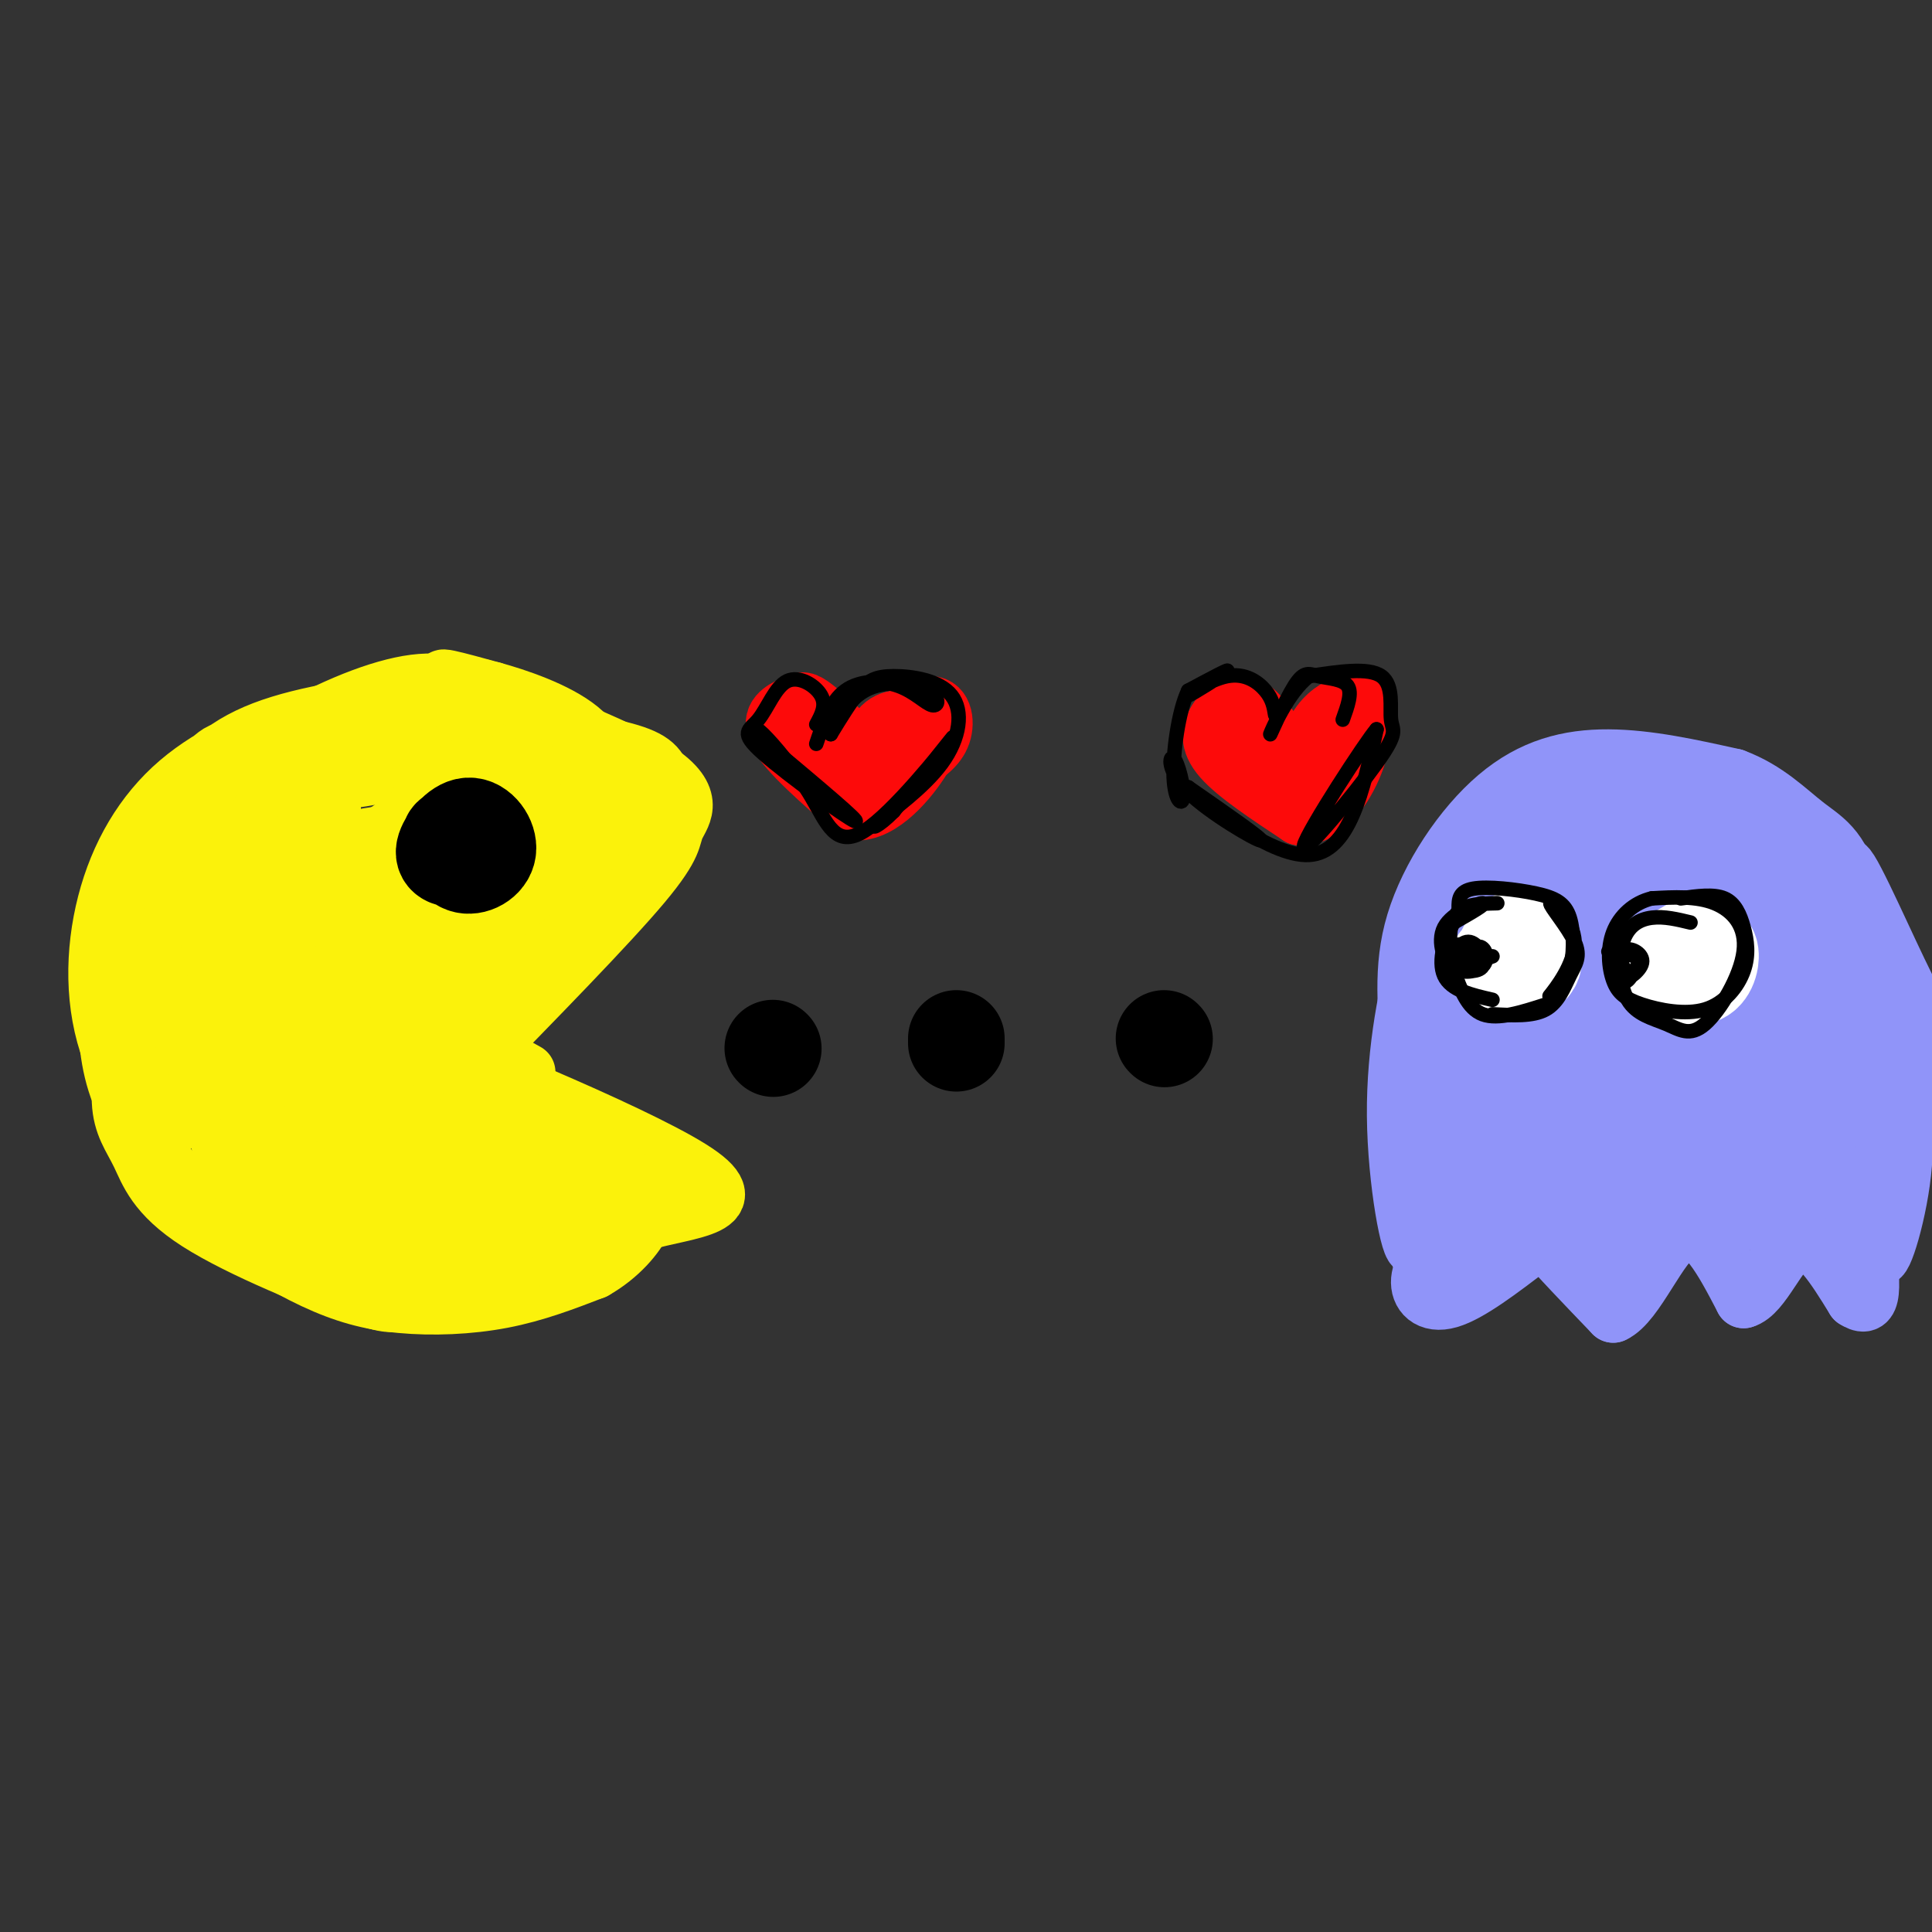 <svg viewBox='0 0 400 400' version='1.1' xmlns='http://www.w3.org/2000/svg' xmlns:xlink='http://www.w3.org/1999/xlink'><rect x="0" y="0" width="400" height="400" fill="#333333" stroke="none"/><g fill='none' stroke='#FBF20B' stroke-width='12' stroke-linecap='round' stroke-linejoin='round'><path d='M83,202c14.222,-11.444 28.444,-22.889 33,-30c4.556,-7.111 -0.556,-9.889 -5,-12c-4.444,-2.111 -8.222,-3.556 -12,-5'/><path d='M99,155c-4.291,-1.100 -9.020,-1.351 -15,0c-5.980,1.351 -13.211,4.303 -18,6c-4.789,1.697 -7.136,2.140 -12,7c-4.864,4.860 -12.245,14.136 -16,19c-3.755,4.864 -3.883,5.314 -5,12c-1.117,6.686 -3.224,19.608 -3,28c0.224,8.392 2.778,12.255 6,16c3.222,3.745 7.111,7.373 11,11'/><path d='M47,254c4.962,3.893 11.866,8.126 18,11c6.134,2.874 11.498,4.389 18,5c6.502,0.611 14.144,0.317 21,-1c6.856,-1.317 12.928,-3.659 19,-6'/><path d='M123,263c5.222,-2.933 8.778,-7.267 10,-10c1.222,-2.733 0.111,-3.867 -1,-5'/><path d='M132,248c-6.417,-6.500 -21.958,-20.250 -30,-28c-8.042,-7.750 -8.583,-9.500 -8,-11c0.583,-1.500 2.292,-2.750 4,-4'/><path d='M98,205c8.278,-7.531 26.971,-24.359 25,-21c-1.971,3.359 -24.608,26.904 -22,25c2.608,-1.904 30.459,-29.258 36,-35c5.541,-5.742 -11.230,10.129 -28,26'/><path d='M109,200c-6.677,6.501 -9.368,9.755 -3,3c6.368,-6.755 21.797,-23.517 28,-30c6.203,-6.483 3.182,-2.688 0,-4c-3.182,-1.313 -6.523,-7.733 -14,-11c-7.477,-3.267 -19.090,-3.380 -20,-4c-0.910,-0.620 8.883,-1.749 15,0c6.117,1.749 8.559,6.374 11,11'/><path d='M126,165c2.131,4.067 1.959,8.734 1,8c-0.959,-0.734 -2.704,-6.870 -6,-11c-3.296,-4.130 -8.142,-6.253 -14,-8c-5.858,-1.747 -12.727,-3.117 -20,-2c-7.273,1.117 -14.949,4.722 -18,7c-3.051,2.278 -1.475,3.229 6,2c7.475,-1.229 20.850,-4.637 22,-6c1.150,-1.363 -9.925,-0.682 -21,0'/><path d='M76,155c-9.290,3.970 -22.015,13.896 -28,18c-5.985,4.104 -5.230,2.388 -6,7c-0.770,4.612 -3.064,15.554 -4,17c-0.936,1.446 -0.513,-6.603 2,-13c2.513,-6.397 7.117,-11.141 11,-15c3.883,-3.859 7.046,-6.832 15,-9c7.954,-2.168 20.699,-3.529 20,-4c-0.699,-0.471 -14.842,-0.050 -25,3c-10.158,3.050 -16.331,8.729 -20,13c-3.669,4.271 -4.835,7.136 -6,10'/><path d='M35,182c-1.813,2.064 -3.347,2.223 -3,11c0.347,8.777 2.573,26.173 3,26c0.427,-0.173 -0.947,-17.914 0,-28c0.947,-10.086 4.215,-12.515 10,-17c5.785,-4.485 14.089,-11.025 23,-15c8.911,-3.975 18.430,-5.385 15,-4c-3.430,1.385 -19.808,5.565 -28,8c-8.192,2.435 -8.198,3.124 -10,6c-1.802,2.876 -5.401,7.938 -9,13'/><path d='M36,182c-2.283,10.767 -3.490,31.183 -4,31c-0.510,-0.183 -0.322,-20.966 4,-33c4.322,-12.034 12.777,-15.318 23,-19c10.223,-3.682 22.214,-7.760 29,-8c6.786,-0.240 8.367,3.360 7,4c-1.367,0.640 -5.684,-1.680 -10,-4'/><path d='M85,153c-4.213,-1.217 -9.744,-2.261 -18,2c-8.256,4.261 -19.237,13.827 -17,13c2.237,-0.827 17.691,-12.048 27,-17c9.309,-4.952 12.473,-3.636 17,-2c4.527,1.636 10.417,3.590 8,4c-2.417,0.410 -13.143,-0.725 -21,0c-7.857,0.725 -12.846,3.311 -18,6c-5.154,2.689 -10.473,5.483 -15,10c-4.527,4.517 -8.264,10.759 -12,17'/><path d='M36,186c-3.798,6.771 -7.294,15.197 -7,24c0.294,8.803 4.377,17.982 6,13c1.623,-4.982 0.785,-24.125 -1,-27c-1.785,-2.875 -4.517,10.517 -6,17c-1.483,6.483 -1.718,6.056 0,9c1.718,2.944 5.389,9.258 5,8c-0.389,-1.258 -4.836,-10.090 -7,-16c-2.164,-5.910 -2.044,-8.899 1,-14c3.044,-5.101 9.013,-12.315 14,-17c4.987,-4.685 8.994,-6.843 13,-9'/><path d='M54,174c4.040,-3.962 7.639,-9.367 3,-1c-4.639,8.367 -17.516,30.506 -22,41c-4.484,10.494 -0.573,9.341 0,13c0.573,3.659 -2.191,12.128 4,1c6.191,-11.128 21.335,-41.854 27,-54c5.665,-12.146 1.849,-5.713 -5,4c-6.849,9.713 -16.733,22.707 -21,29c-4.267,6.293 -2.918,5.887 13,-7c15.918,-12.887 46.405,-38.253 52,-44c5.595,-5.747 -13.703,8.127 -33,22'/><path d='M72,178c-9.269,6.715 -15.942,12.502 -18,15c-2.058,2.498 0.500,1.707 3,2c2.500,0.293 4.944,1.671 16,-6c11.056,-7.671 30.726,-24.389 32,-26c1.274,-1.611 -15.846,11.886 -28,23c-12.154,11.114 -19.342,19.844 -20,23c-0.658,3.156 5.213,0.736 8,0c2.787,-0.736 2.492,0.210 12,-9c9.508,-9.210 28.821,-28.576 28,-29c-0.821,-0.424 -21.777,18.092 -31,28c-9.223,9.908 -6.714,11.206 -5,13c1.714,1.794 2.633,4.084 10,-3c7.367,-7.084 21.184,-23.542 35,-40'/><path d='M114,169c2.423,-5.410 -9.021,1.064 -21,11c-11.979,9.936 -24.495,23.335 -25,25c-0.505,1.665 11.001,-8.402 18,-16c6.999,-7.598 9.493,-12.725 7,-15c-2.493,-2.275 -9.972,-1.696 -15,-1c-5.028,0.696 -7.607,1.509 -13,8c-5.393,6.491 -13.602,18.661 -17,25c-3.398,6.339 -1.986,6.849 -1,9c0.986,2.151 1.547,5.944 4,7c2.453,1.056 6.798,-0.623 10,-3c3.202,-2.377 5.261,-5.451 8,-12c2.739,-6.549 6.160,-16.572 5,-20c-1.160,-3.428 -6.899,-0.260 -11,3c-4.101,3.260 -6.563,6.614 -9,12c-2.437,5.386 -4.849,12.804 -6,19c-1.151,6.196 -1.041,11.168 0,14c1.041,2.832 3.012,3.523 5,2c1.988,-1.523 3.994,-5.262 6,-9'/><path d='M59,228c1.038,-4.128 0.634,-9.949 -1,-14c-1.634,-4.051 -4.496,-6.333 -7,-2c-2.504,4.333 -4.648,15.279 -5,22c-0.352,6.721 1.088,9.215 5,12c3.912,2.785 10.294,5.860 16,6c5.706,0.140 10.735,-2.654 13,-5c2.265,-2.346 1.766,-4.244 -3,-8c-4.766,-3.756 -13.801,-9.369 -20,-11c-6.199,-1.631 -9.564,0.722 -11,3c-1.436,2.278 -0.942,4.482 0,7c0.942,2.518 2.334,5.352 7,9c4.666,3.648 12.606,8.112 20,10c7.394,1.888 14.243,1.199 19,1c4.757,-0.199 7.424,0.090 3,-4c-4.424,-4.090 -15.938,-12.560 -25,-16c-9.062,-3.440 -15.670,-1.849 -19,-1c-3.330,0.849 -3.380,0.957 -3,2c0.380,1.043 1.190,3.022 2,5'/><path d='M50,244c2.872,2.505 9.053,6.267 15,9c5.947,2.733 11.659,4.439 19,5c7.341,0.561 16.310,-0.021 20,-1c3.690,-0.979 2.102,-2.356 2,-4c-0.102,-1.644 1.281,-3.556 -4,-9c-5.281,-5.444 -17.227,-14.419 -26,-19c-8.773,-4.581 -14.372,-4.768 -18,-3c-3.628,1.768 -5.284,5.491 -6,8c-0.716,2.509 -0.492,3.803 6,9c6.492,5.197 19.251,14.297 31,18c11.749,3.703 22.488,2.009 27,-1c4.512,-3.009 2.796,-7.334 2,-11c-0.796,-3.666 -0.674,-6.674 -7,-13c-6.326,-6.326 -19.101,-15.970 -28,-20c-8.899,-4.030 -13.920,-2.447 -18,-1c-4.080,1.447 -7.217,2.759 -5,8c2.217,5.241 9.789,14.411 19,21c9.211,6.589 20.060,10.597 26,12c5.940,1.403 6.970,0.202 8,-1'/><path d='M113,251c1.712,-0.473 1.992,-1.156 -1,-6c-2.992,-4.844 -9.256,-13.849 -19,-23c-9.744,-9.151 -22.968,-18.447 -17,-10c5.968,8.447 31.129,34.636 39,40c7.871,5.364 -1.548,-10.099 -13,-21c-11.452,-10.901 -24.935,-17.242 -28,-16c-3.065,1.242 4.290,10.065 17,19c12.710,8.935 30.774,17.981 30,16c-0.774,-1.981 -20.387,-14.991 -40,-28'/><path d='M81,222c-6.854,-4.233 -3.989,-0.816 -4,-1c-0.011,-0.184 -2.897,-3.971 -2,-8c0.897,-4.029 5.577,-8.301 10,-13c4.423,-4.699 8.588,-9.827 17,-16c8.412,-6.173 21.073,-13.393 19,-10c-2.073,3.393 -18.878,17.398 -22,20c-3.122,2.602 7.439,-6.199 18,-15'/><path d='M117,179c5.310,-3.381 9.583,-4.333 6,-8c-3.583,-3.667 -15.024,-10.048 -14,-10c1.024,0.048 14.512,6.524 28,13'/><path d='M137,174c4.557,0.143 1.949,-6.000 -6,-11c-7.949,-5.000 -21.240,-8.856 -22,-10c-0.760,-1.144 11.012,0.423 18,2c6.988,1.577 9.193,3.165 10,6c0.807,2.835 0.217,6.917 0,7c-0.217,0.083 -0.062,-3.833 -3,-7c-2.938,-3.167 -8.969,-5.583 -15,-8'/><path d='M119,153c-6.656,-3.587 -15.794,-8.555 -27,-7c-11.206,1.555 -24.478,9.633 -27,11c-2.522,1.367 5.706,-3.978 14,-8c8.294,-4.022 16.656,-6.721 24,-5c7.344,1.721 13.672,7.860 20,14'/><path d='M123,158c-0.292,-0.180 -11.022,-7.628 -19,-12c-7.978,-4.372 -13.204,-5.666 -21,-4c-7.796,1.666 -18.162,6.292 -29,13c-10.838,6.708 -22.149,15.498 -12,13c10.149,-2.498 41.757,-16.285 53,-22c11.243,-5.715 2.122,-3.357 -7,-1'/><path d='M88,145c-6.803,0.431 -20.312,2.009 -30,5c-9.688,2.991 -15.557,7.393 -20,15c-4.443,7.607 -7.462,18.417 -9,25c-1.538,6.583 -1.595,8.938 0,13c1.595,4.062 4.841,9.832 5,7c0.159,-2.832 -2.770,-14.267 -4,-20c-1.230,-5.733 -0.763,-5.763 2,-10c2.763,-4.237 7.821,-12.679 16,-19c8.179,-6.321 19.480,-10.520 22,-12c2.520,-1.480 -3.740,-0.240 -10,1'/><path d='M60,150c-5.890,1.768 -15.617,5.689 -23,12c-7.383,6.311 -12.424,15.012 -15,25c-2.576,9.988 -2.689,21.261 1,31c3.689,9.739 11.180,17.942 11,16c-0.180,-1.942 -8.031,-14.029 -11,-22c-2.969,-7.971 -1.055,-11.827 -1,-14c0.055,-2.173 -1.748,-2.665 3,-10c4.748,-7.335 16.048,-21.513 20,-28c3.952,-6.487 0.558,-5.282 -4,0c-4.558,5.282 -10.279,14.641 -16,24'/><path d='M25,184c-3.218,8.428 -3.263,17.499 -3,25c0.263,7.501 0.833,13.433 4,20c3.167,6.567 8.929,13.768 13,18c4.071,4.232 6.449,5.495 9,6c2.551,0.505 5.276,0.253 8,0'/><path d='M28,208c-1.609,7.514 -3.217,15.027 -3,20c0.217,4.973 2.260,7.404 4,11c1.740,3.596 3.178,8.356 12,14c8.822,5.644 25.029,12.174 33,15c7.971,2.826 7.706,1.950 13,0c5.294,-1.950 16.147,-4.975 27,-8'/><path d='M114,260c5.319,-0.727 5.116,1.455 10,-3c4.884,-4.455 14.853,-15.545 16,-16c1.147,-0.455 -6.530,9.727 -12,15c-5.470,5.273 -8.735,5.636 -12,6'/><path d='M116,262c0.338,-0.915 7.183,-6.204 17,-9c9.817,-2.796 22.604,-3.099 10,-11c-12.604,-7.901 -50.601,-23.400 -61,-27c-10.399,-3.600 6.801,4.700 24,13'/><path d='M106,228c12.250,8.012 30.875,21.542 28,19c-2.875,-2.542 -27.250,-21.155 -35,-28c-7.750,-6.845 1.125,-1.923 10,3'/><path d='M96,222c15.024,-15.351 30.048,-30.702 37,-39c6.952,-8.298 5.833,-9.544 7,-12c1.167,-2.456 4.622,-6.123 -5,-12c-9.622,-5.877 -32.321,-13.965 -40,-17c-7.679,-3.035 -0.340,-1.018 7,1'/><path d='M102,143c4.778,1.311 13.222,4.089 18,8c4.778,3.911 5.889,8.956 7,14'/></g>
<g fill='none' stroke='#FD0A0A' stroke-width='12' stroke-linecap='round' stroke-linejoin='round'><path d='M176,153c-3.113,-2.875 -6.226,-5.750 -8,-7c-1.774,-1.250 -2.208,-0.875 -4,0c-1.792,0.875 -4.940,2.250 -3,6c1.940,3.750 8.970,9.875 16,16'/><path d='M177,168c5.534,0.373 11.370,-6.694 14,-11c2.630,-4.306 2.054,-5.852 0,-7c-2.054,-1.148 -5.587,-1.900 -8,0c-2.413,1.900 -3.707,6.450 -5,11'/><path d='M178,161c-0.981,0.965 -0.933,-2.123 2,-6c2.933,-3.877 8.751,-8.544 12,-9c3.249,-0.456 3.928,3.298 3,6c-0.928,2.702 -3.464,4.351 -6,6'/><path d='M266,155c-2.768,-3.976 -5.536,-7.952 -8,-9c-2.464,-1.048 -4.625,0.833 -6,3c-1.375,2.167 -1.964,4.619 1,8c2.964,3.381 9.482,7.690 16,12'/><path d='M269,169c4.803,0.290 8.812,-4.986 11,-10c2.188,-5.014 2.556,-9.767 2,-12c-0.556,-2.233 -2.034,-1.947 -4,-1c-1.966,0.947 -4.419,2.556 -6,6c-1.581,3.444 -2.291,8.722 -3,14'/><path d='M269,166c-0.751,1.136 -1.129,-3.026 1,-7c2.129,-3.974 6.766,-7.762 9,-8c2.234,-0.238 2.067,3.075 1,6c-1.067,2.925 -3.033,5.463 -5,8'/></g>
<g fill='none' stroke='#9094F9' stroke-width='12' stroke-linecap='round' stroke-linejoin='round'><path d='M306,263c-2.000,-2.500 -4.000,-5.000 -5,-13c-1.000,-8.000 -1.000,-21.500 -1,-35'/><path d='M300,215c0.821,-9.583 3.375,-16.042 6,-22c2.625,-5.958 5.321,-11.417 10,-16c4.679,-4.583 11.339,-8.292 18,-12'/><path d='M334,165c6.250,-2.298 12.875,-2.042 17,-2c4.125,0.042 5.750,-0.131 10,5c4.250,5.131 11.125,15.565 18,26'/><path d='M379,194c4.012,4.000 5.042,1.000 5,14c-0.042,13.000 -1.155,42.000 -1,51c0.155,9.000 1.577,-2.000 3,-13'/><path d='M386,246c0.000,-11.333 -1.500,-33.167 -5,-46c-3.500,-12.833 -9.000,-16.667 -13,-20c-4.000,-3.333 -6.500,-6.167 -10,-9c-3.500,-2.833 -8.000,-5.667 -15,-6c-7.000,-0.333 -16.500,1.833 -26,4'/><path d='M317,169c-7.033,2.560 -11.617,6.959 -15,11c-3.383,4.041 -5.567,7.722 -8,16c-2.433,8.278 -5.117,21.152 -5,35c0.117,13.848 3.033,28.671 4,27c0.967,-1.671 -0.017,-19.835 -1,-38'/><path d='M292,220c-0.675,-11.011 -1.861,-19.539 1,-29c2.861,-9.461 9.770,-19.855 17,-26c7.230,-6.145 14.780,-8.041 23,-8c8.220,0.041 17.110,2.021 26,4'/><path d='M359,161c6.857,2.548 11.000,6.917 15,10c4.000,3.083 7.857,4.881 10,16c2.143,11.119 2.571,31.560 3,52'/><path d='M387,239c0.167,11.333 -0.917,13.667 -2,16'/><path d='M297,256c-1.683,0.802 -3.366,1.603 -3,4c0.366,2.397 2.780,6.388 4,6c1.220,-0.388 1.244,-5.156 0,-6c-1.244,-0.844 -3.758,2.234 -4,5c-0.242,2.766 1.788,5.219 6,4c4.212,-1.219 10.606,-6.109 17,-11'/><path d='M317,258c2.689,-2.600 0.911,-3.600 3,-1c2.089,2.600 8.044,8.800 14,15'/><path d='M334,272c4.711,-2.067 9.489,-14.733 14,-17c4.511,-2.267 8.756,5.867 13,14'/><path d='M361,269c3.933,-1.022 7.267,-10.578 11,-12c3.733,-1.422 7.867,5.289 12,12'/><path d='M384,269c2.972,1.911 4.401,0.689 2,-14c-2.401,-14.689 -8.633,-42.844 -9,-49c-0.367,-6.156 5.132,9.689 7,23c1.868,13.311 0.105,24.089 0,24c-0.105,-0.089 1.447,-11.044 3,-22'/><path d='M387,231c0.816,-7.776 1.356,-16.216 -1,-23c-2.356,-6.784 -7.609,-11.913 -7,-11c0.609,0.913 7.080,7.866 10,12c2.920,4.134 2.288,5.448 3,10c0.712,4.552 2.769,12.341 2,22c-0.769,9.659 -4.362,21.188 -5,19c-0.638,-2.188 1.681,-18.094 4,-34'/><path d='M393,226c-2.451,-16.801 -10.578,-41.805 -11,-46c-0.422,-4.195 6.862,12.417 11,21c4.138,8.583 5.130,9.136 3,21c-2.130,11.864 -7.381,35.040 -8,38c-0.619,2.960 3.395,-14.297 2,-30c-1.395,-15.703 -8.197,-29.851 -15,-44'/><path d='M375,186c-4.167,-7.856 -7.085,-5.497 -9,-2c-1.915,3.497 -2.828,8.132 -1,19c1.828,10.868 6.395,27.969 9,34c2.605,6.031 3.248,0.990 4,-7c0.752,-7.990 1.615,-18.931 1,-27c-0.615,-8.069 -2.706,-13.267 -5,-15c-2.294,-1.733 -4.789,-0.002 -7,8c-2.211,8.002 -4.137,22.274 -4,32c0.137,9.726 2.336,14.907 4,19c1.664,4.093 2.791,7.100 5,3c2.209,-4.100 5.499,-15.305 5,-29c-0.499,-13.695 -4.788,-29.879 -9,-36c-4.212,-6.121 -8.346,-2.177 -11,2c-2.654,4.177 -3.827,8.589 -5,13'/><path d='M352,200c-1.147,7.129 -1.516,18.450 0,31c1.516,12.550 4.915,26.328 8,22c3.085,-4.328 5.856,-26.763 7,-38c1.144,-11.237 0.660,-11.275 -2,-16c-2.660,-4.725 -7.497,-14.137 -10,-18c-2.503,-3.863 -2.673,-2.177 -4,-1c-1.327,1.177 -3.812,1.844 -5,5c-1.188,3.156 -1.081,8.799 -1,15c0.081,6.201 0.134,12.959 3,24c2.866,11.041 8.544,26.366 12,25c3.456,-1.366 4.688,-19.421 4,-32c-0.688,-12.579 -3.298,-19.681 -6,-25c-2.702,-5.319 -5.497,-8.855 -9,-12c-3.503,-3.145 -7.715,-5.899 -10,2c-2.285,7.899 -2.642,26.449 -3,45'/><path d='M336,227c-0.161,9.569 0.935,10.991 3,13c2.065,2.009 5.098,4.605 8,3c2.902,-1.605 5.672,-7.410 7,-15c1.328,-7.590 1.214,-16.964 1,-23c-0.214,-6.036 -0.529,-8.732 -3,-13c-2.471,-4.268 -7.098,-10.107 -10,-12c-2.902,-1.893 -4.078,0.159 -6,2c-1.922,1.841 -4.590,3.472 -7,11c-2.410,7.528 -4.562,20.953 -6,29c-1.438,8.047 -2.161,10.717 0,16c2.161,5.283 7.205,13.180 11,15c3.795,1.820 6.339,-2.437 9,-12c2.661,-9.563 5.437,-24.434 6,-35c0.563,-10.566 -1.087,-16.829 -3,-21c-1.913,-4.171 -4.090,-6.250 -7,-7c-2.910,-0.750 -6.553,-0.170 -10,3c-3.447,3.170 -6.697,8.930 -9,19c-2.303,10.070 -3.658,24.448 -3,33c0.658,8.552 3.329,11.276 6,14'/><path d='M323,247c2.166,2.393 4.580,1.374 6,0c1.420,-1.374 1.844,-3.104 4,-9c2.156,-5.896 6.042,-15.956 8,-23c1.958,-7.044 1.987,-11.070 1,-17c-0.987,-5.930 -2.992,-13.764 -7,-18c-4.008,-4.236 -10.021,-4.876 -16,0c-5.979,4.876 -11.926,15.267 -15,23c-3.074,7.733 -3.277,12.809 -3,20c0.277,7.191 1.033,16.497 3,21c1.967,4.503 5.145,4.203 7,5c1.855,0.797 2.389,2.692 6,-2c3.611,-4.692 10.301,-15.971 13,-27c2.699,-11.029 1.407,-21.807 0,-29c-1.407,-7.193 -2.928,-10.799 -6,-11c-3.072,-0.201 -7.696,3.004 -12,16c-4.304,12.996 -8.288,35.782 -9,45c-0.712,9.218 1.847,4.866 4,4c2.153,-0.866 3.901,1.752 8,0c4.099,-1.752 10.550,-7.876 17,-14'/><path d='M332,231c6.455,-9.326 14.094,-25.639 17,-36c2.906,-10.361 1.081,-14.768 0,-17c-1.081,-2.232 -1.416,-2.288 -6,-1c-4.584,1.288 -13.417,3.920 -20,8c-6.583,4.080 -10.917,9.610 -14,16c-3.083,6.390 -4.916,13.642 -5,21c-0.084,7.358 1.580,14.822 5,20c3.420,5.178 8.594,8.070 15,5c6.406,-3.070 14.043,-12.103 17,-21c2.957,-8.897 1.235,-17.656 -2,-23c-3.235,-5.344 -7.983,-7.271 -11,-9c-3.017,-1.729 -4.304,-3.261 -8,1c-3.696,4.261 -9.800,14.313 -13,21c-3.200,6.687 -3.497,10.009 -4,16c-0.503,5.991 -1.212,14.651 1,20c2.212,5.349 7.346,7.385 12,5c4.654,-2.385 8.827,-9.193 13,-16'/><path d='M329,241c1.903,-3.075 0.160,-2.764 -1,-3c-1.160,-0.236 -1.739,-1.019 -8,0c-6.261,1.019 -18.206,3.840 -14,5c4.206,1.160 24.564,0.660 33,1c8.436,0.340 4.951,1.519 3,5c-1.951,3.481 -2.367,9.264 -3,11c-0.633,1.736 -1.483,-0.573 -3,3c-1.517,3.573 -3.701,13.030 -2,-3c1.701,-16.030 7.286,-57.548 8,-73c0.714,-15.452 -3.444,-4.839 -6,0c-2.556,4.839 -3.510,3.905 -5,6c-1.490,2.095 -3.517,7.218 -5,14c-1.483,6.782 -2.424,15.223 -2,20c0.424,4.777 2.212,5.888 4,7'/><path d='M328,234c1.220,1.355 2.270,1.244 5,0c2.730,-1.244 7.140,-3.621 12,-12c4.860,-8.379 10.172,-22.760 11,-32c0.828,-9.240 -2.826,-13.340 -6,-15c-3.174,-1.660 -5.866,-0.880 -8,-1c-2.134,-0.120 -3.708,-1.141 -9,2c-5.292,3.141 -14.303,10.445 -19,18c-4.697,7.555 -5.082,15.363 -5,22c0.082,6.637 0.631,12.105 2,17c1.369,4.895 3.560,9.218 6,12c2.440,2.782 5.130,4.024 8,4c2.870,-0.024 5.920,-1.315 8,-2c2.080,-0.685 3.190,-0.763 6,-6c2.810,-5.237 7.321,-15.634 10,-26c2.679,-10.366 3.525,-20.703 2,-28c-1.525,-7.297 -5.422,-11.555 -8,-14c-2.578,-2.445 -3.839,-3.079 -7,-4c-3.161,-0.921 -8.223,-2.131 -13,5c-4.777,7.131 -9.270,22.602 -11,31c-1.730,8.398 -0.696,9.723 1,15c1.696,5.277 4.056,14.508 7,18c2.944,3.492 6.472,1.246 10,-1'/><path d='M330,237c4.175,-5.199 9.613,-17.696 12,-26c2.387,-8.304 1.722,-12.414 -1,-16c-2.722,-3.586 -7.500,-6.647 -12,-6c-4.500,0.647 -8.722,5.001 -12,7c-3.278,1.999 -5.612,1.641 -7,11c-1.388,9.359 -1.831,28.433 -1,37c0.831,8.567 2.935,6.627 6,7c3.065,0.373 7.089,3.061 13,0c5.911,-3.061 13.709,-11.870 17,-21c3.291,-9.130 2.076,-18.580 -1,-24c-3.076,-5.420 -8.014,-6.809 -11,-8c-2.986,-1.191 -4.019,-2.185 -7,3c-2.981,5.185 -7.909,16.548 -10,24c-2.091,7.452 -1.345,10.994 0,16c1.345,5.006 3.288,11.475 6,14c2.712,2.525 6.194,1.105 10,-3c3.806,-4.105 7.938,-10.894 10,-15c2.062,-4.106 2.055,-5.529 1,-11c-1.055,-5.471 -3.159,-14.992 -6,-17c-2.841,-2.008 -6.421,3.496 -10,9'/><path d='M327,218c-2.712,6.282 -4.492,17.487 -5,24c-0.508,6.513 0.256,8.333 3,6c2.744,-2.333 7.470,-8.821 10,-16c2.530,-7.179 2.866,-15.051 2,-17c-0.866,-1.949 -2.933,2.026 -5,6'/></g>
<g fill='none' stroke='#FFFFFF' stroke-width='20' stroke-linecap='round' stroke-linejoin='round'><path d='M316,196c-3.349,1.467 -6.699,2.935 -6,4c0.699,1.065 5.445,1.729 7,0c1.555,-1.729 -0.081,-5.850 -2,-6c-1.919,-0.150 -4.120,3.671 -4,5c0.120,1.329 2.560,0.164 5,-1'/><path d='M350,196c-2.292,1.310 -4.583,2.619 -4,4c0.583,1.381 4.042,2.833 6,2c1.958,-0.833 2.417,-3.952 2,-5c-0.417,-1.048 -1.708,-0.024 -3,1'/></g>
<g fill='none' stroke='#000000' stroke-width='20' stroke-linecap='round' stroke-linejoin='round'><path d='M96,173c-1.435,-0.184 -2.871,-0.368 -3,1c-0.129,1.368 1.048,4.289 3,5c1.952,0.711 4.678,-0.789 5,-3c0.322,-2.211 -1.759,-5.134 -4,-5c-2.241,0.134 -4.640,3.324 -5,5c-0.360,1.676 1.320,1.838 3,2'/><path d='M95,178c0.500,0.167 0.250,-0.417 0,-1'/><path d='M160,217c0.000,0.000 0.100,0.100 0.1,0.1'/><path d='M198,216c0.000,0.000 0.000,-1.000 0,-1'/><path d='M241,215c0.000,0.000 0.100,0.100 0.1,0.1'/></g>
<g fill='none' stroke='#000000' stroke-width='3' stroke-linecap='round' stroke-linejoin='round'><path d='M310,187c-3.794,0.083 -7.589,0.166 -9,3c-1.411,2.834 -0.440,8.419 -1,9c-0.560,0.581 -2.651,-3.844 -1,-7c1.651,-3.156 7.043,-5.045 8,-5c0.957,0.045 -2.522,2.022 -6,4'/><path d='M301,191c-1.822,2.844 -3.378,7.956 -2,11c1.378,3.044 5.689,4.022 10,5'/><path d='M301,201c1.417,3.917 2.833,7.833 6,9c3.167,1.167 8.083,-0.417 13,-2'/><path d='M309,210c4.168,0.233 8.336,0.467 11,-1c2.664,-1.467 3.823,-4.633 5,-7c1.177,-2.367 2.371,-3.935 1,-7c-1.371,-3.065 -5.306,-7.626 -5,-8c0.306,-0.374 4.851,3.438 5,8c0.149,4.562 -4.100,9.875 -5,11c-0.900,1.125 1.550,-1.937 4,-5'/><path d='M325,201c0.845,-2.990 0.959,-7.967 0,-11c-0.959,-3.033 -2.989,-4.124 -7,-5c-4.011,-0.876 -10.003,-1.536 -13,-1c-2.997,0.536 -2.998,2.268 -3,4'/><path d='M305,196c-1.494,-0.402 -2.988,-0.805 -4,0c-1.012,0.805 -1.541,2.816 0,4c1.541,1.184 5.152,1.541 6,0c0.848,-1.541 -1.068,-4.981 -3,-5c-1.932,-0.019 -3.880,3.382 -3,5c0.880,1.618 4.586,1.454 6,0c1.414,-1.454 0.534,-4.199 -1,-4c-1.534,0.199 -3.724,3.343 -4,4c-0.276,0.657 1.362,-1.171 3,-3'/><path d='M305,197c-0.274,-0.952 -2.458,-1.833 -4,-1c-1.542,0.833 -2.440,3.381 -1,4c1.440,0.619 5.220,-0.690 9,-2'/><path d='M350,191c-2.724,-0.658 -5.448,-1.316 -8,-1c-2.552,0.316 -4.931,1.607 -6,5c-1.069,3.393 -0.828,8.888 1,12c1.828,3.112 5.244,3.842 8,5c2.756,1.158 4.852,2.743 8,0c3.148,-2.743 7.348,-9.816 8,-15c0.652,-5.184 -2.242,-8.481 -6,-10c-3.758,-1.519 -8.379,-1.259 -13,-1'/><path d='M342,186c-3.773,0.894 -6.706,3.628 -8,7c-1.294,3.372 -0.951,7.380 0,10c0.951,2.620 2.509,3.850 6,5c3.491,1.150 8.913,2.220 13,1c4.087,-1.220 6.838,-4.729 8,-8c1.162,-3.271 0.736,-6.304 0,-9c-0.736,-2.696 -1.782,-5.056 -4,-6c-2.218,-0.944 -5.609,-0.472 -9,0'/><path d='M339,198c0.000,0.000 -6.000,-1.000 -6,-1'/><path d='M264,148c-0.258,-1.606 -0.517,-3.212 -2,-5c-1.483,-1.788 -4.191,-3.758 -8,-3c-3.809,0.758 -8.718,4.242 -8,4c0.718,-0.242 7.062,-4.212 8,-5c0.938,-0.788 -3.531,1.606 -8,4'/><path d='M246,143c-2.063,4.306 -3.222,13.072 -3,18c0.222,4.928 1.825,6.016 2,4c0.175,-2.016 -1.077,-7.138 -2,-8c-0.923,-0.862 -1.518,2.537 3,7c4.518,4.463 14.148,9.989 15,10c0.852,0.011 -7.074,-5.495 -15,-11'/><path d='M246,163c2.600,2.556 16.600,14.444 25,14c8.400,-0.444 11.200,-13.222 14,-26'/><path d='M285,151c-2.097,2.338 -14.341,21.182 -15,24c-0.659,2.818 10.267,-10.389 15,-17c4.733,-6.611 3.274,-6.626 3,-9c-0.274,-2.374 0.636,-7.107 -2,-9c-2.636,-1.893 -8.818,-0.947 -15,0'/><path d='M271,140c-4.381,3.290 -7.834,11.514 -8,12c-0.166,0.486 2.956,-6.767 5,-10c2.044,-3.233 3.012,-2.447 5,-2c1.988,0.447 4.997,0.556 6,2c1.003,1.444 0.002,4.222 -1,7'/><path d='M169,150c1.073,-1.974 2.146,-3.948 1,-6c-1.146,-2.052 -4.512,-4.182 -7,-3c-2.488,1.182 -4.100,5.678 -6,8c-1.900,2.322 -4.088,2.471 1,7c5.088,4.529 17.454,13.437 19,14c1.546,0.563 -7.727,-7.218 -17,-15'/><path d='M160,155c-3.598,-3.581 -4.094,-5.034 -2,-3c2.094,2.034 6.778,7.556 10,13c3.222,5.444 4.983,10.812 11,7c6.017,-3.812 16.291,-16.803 18,-19c1.709,-2.197 -5.145,6.402 -12,15'/><path d='M185,168c-3.247,3.293 -5.364,4.025 -3,2c2.364,-2.025 9.208,-6.808 13,-12c3.792,-5.192 4.532,-10.794 2,-14c-2.532,-3.206 -8.336,-4.017 -12,-4c-3.664,0.017 -5.190,0.862 -7,3c-1.810,2.138 -3.905,5.569 -6,9'/><path d='M172,152c-0.096,-0.581 2.663,-6.535 7,-9c4.337,-2.465 10.250,-1.442 13,0c2.750,1.442 2.335,3.304 1,3c-1.335,-0.304 -3.590,-2.774 -7,-4c-3.410,-1.226 -7.974,-1.207 -11,1c-3.026,2.207 -4.513,6.604 -6,11'/><path d='M336,200c-0.569,1.608 -1.139,3.215 0,3c1.139,-0.215 3.986,-2.254 4,-4c0.014,-1.746 -2.804,-3.201 -4,-2c-1.196,1.201 -0.770,5.057 0,6c0.770,0.943 1.885,-1.029 3,-3'/><path d='M339,200c0.500,-0.500 0.250,-0.250 0,0'/></g>
</svg>